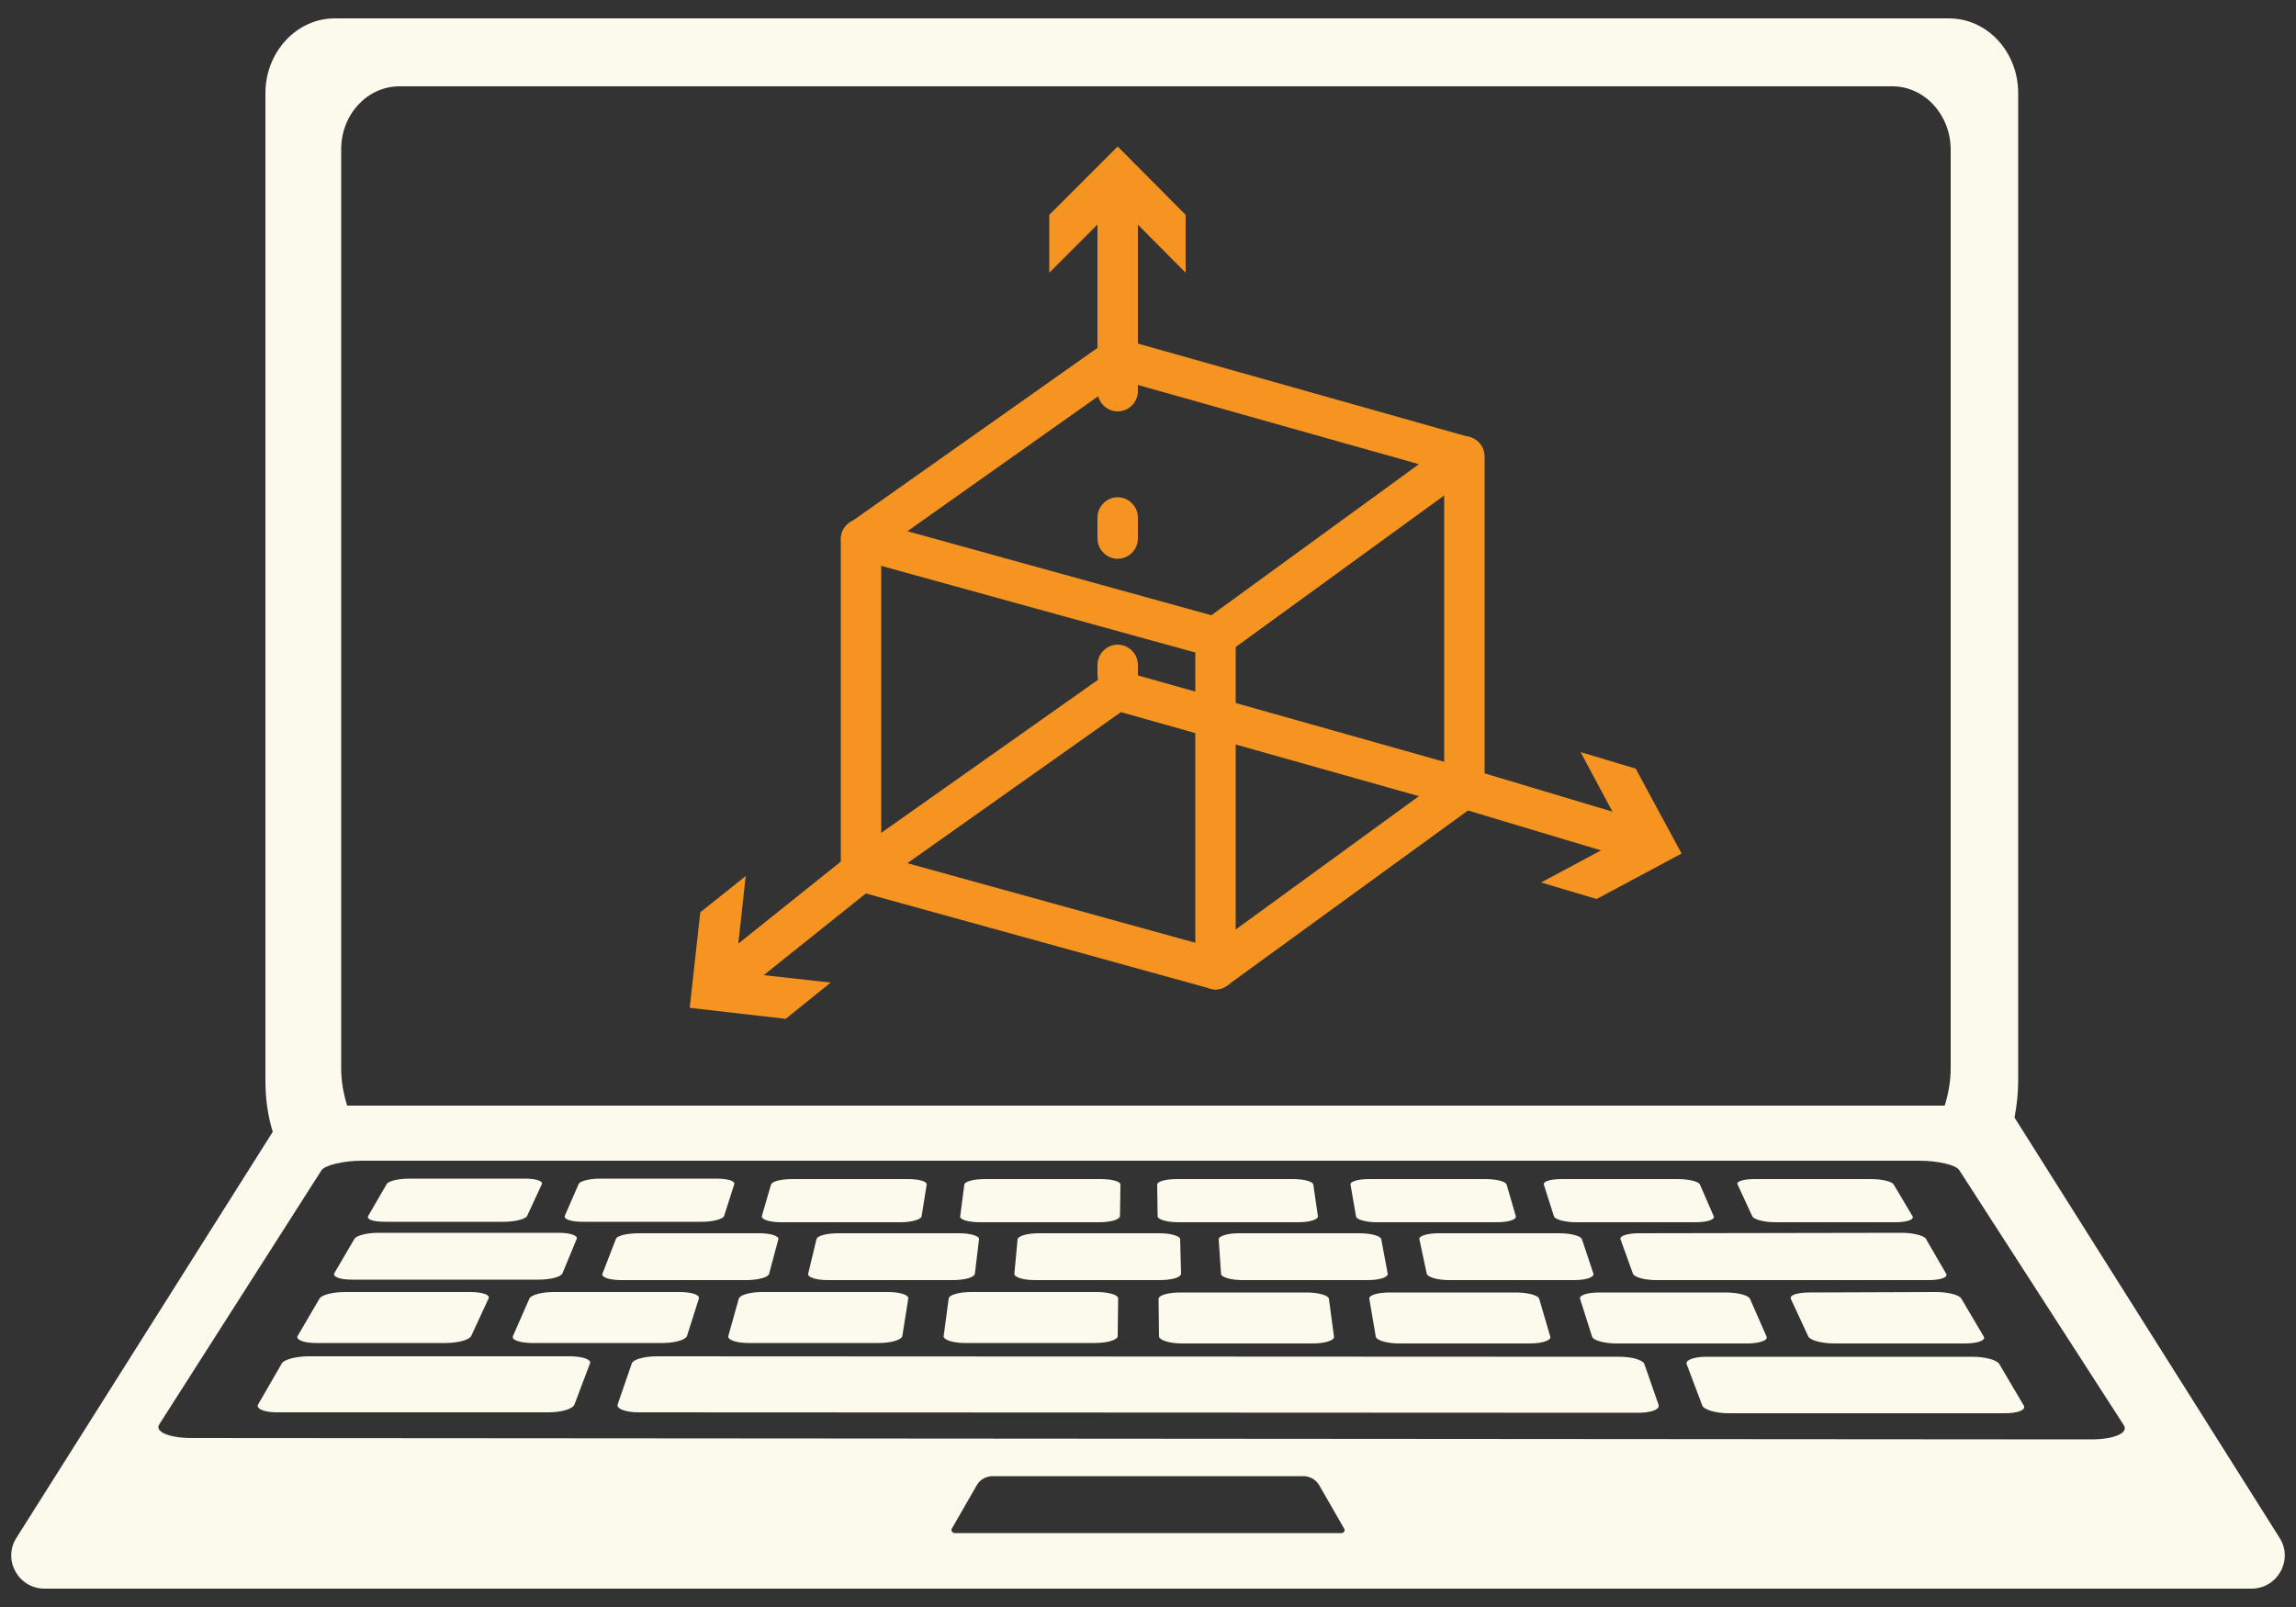 <?xml version="1.0" encoding="utf-8"?>
<!-- Generator: Adobe Illustrator 27.7.0, SVG Export Plug-In . SVG Version: 6.00 Build 0)  -->
<svg version="1.1" id="Layer_1" xmlns="http://www.w3.org/2000/svg" xmlns:xlink="http://www.w3.org/1999/xlink" x="0px" y="0px"
	 viewBox="0 0 500 350" style="enable-background:new 0 0 500 350;" xml:space="preserve">
<rect x="0" y="0" width="500" height="350" fill="#333333" stroke="none"/>
<style type="text/css">
	.st0{fill:#FCFAED;}
	.st1{fill:#F69421;}
</style>
<g>
	<g>
		<g>
			<path class="st0" d="M381.6,264.9c0.3,0.7,2.6,1.3,5,1.3l26.2,0c2.5,0,4.1-0.6,3.7-1.3l-4.1-6.9c-0.4-0.7-2.6-1.2-5-1.2l-25.3,0
				c-2.4,0-4.1,0.5-3.7,1.2L381.6,264.9z"/>
		</g>
		<g>
			<path class="st0" d="M352,292.6l28.5,0c2.7,0,4.6-0.7,4.2-1.5l-3.6-8.2c-0.3-0.8-2.7-1.4-5.3-1.4l-27.5,0c-2.6,0-4.5,0.6-4.2,1.4
				l2.6,8.2C346.9,291.9,349.3,292.6,352,292.6z"/>
		</g>
		<g>
			<path class="st0" d="M347,277.4l-2.5-7.5c-0.2-0.7-2.4-1.3-4.9-1.3l-26.3,0c-2.5,0-4.4,0.6-4.2,1.3l1.6,7.5
				c0.2,0.8,2.4,1.4,4.9,1.4l27.3,0C345.3,278.8,347.2,278.2,347,277.4z"/>
		</g>
		<g>
			<path class="st0" d="M304.7,292.6l28.5,0c2.7,0,4.7-0.7,4.4-1.5l-2.4-8.2c-0.2-0.8-2.5-1.4-5.1-1.4l-27.5,0
				c-2.6,0-4.6,0.6-4.4,1.4l1.4,8.2C299.7,291.9,302,292.6,304.7,292.6z"/>
		</g>
		<g>
			<path class="st0" d="M299.9,266.2l26.1,0c2.5,0,4.3-0.6,4.1-1.3l-2-6.9c-0.2-0.7-2.3-1.2-4.6-1.2l-25.3,0c-2.4,0-4.2,0.5-4.1,1.2
				l1.2,6.9C295.3,265.6,297.4,266.2,299.9,266.2z"/>
		</g>
		<g>
			<path class="st0" d="M343.2,266.2l26.1,0c2.5,0,4.2-0.6,3.9-1.3l-3-6.9c-0.3-0.7-2.5-1.2-4.8-1.2l-25.3,0c-2.4,0-4.1,0.5-3.9,1.2
				l2.2,6.9C338.6,265.6,340.8,266.2,343.2,266.2z"/>
		</g>
		<g>
			<path class="st0" d="M257.2,277.4l-0.2-7.5c0-0.7-2-1.3-4.5-1.3l-26.3,0c-2.5,0-4.5,0.6-4.6,1.3l-0.7,7.5c-0.1,0.8,2,1.4,4.5,1.4
				l27.2,0C255.2,278.8,257.2,278.2,257.2,277.4z"/>
		</g>
		<g>
			<path class="st0" d="M394,281.5c-2.6,0-4.4,0.6-4,1.4l3.8,8.2c0.4,0.8,2.9,1.5,5.6,1.5l28.6,0c2.7,0,4.5-0.7,4-1.5l-4.9-8.3
				c-0.5-0.8-2.9-1.4-5.5-1.4L394,281.5z"/>
		</g>
		<g>
			<path class="st0" d="M496.4,334.9l-57.7-91.5c0.5-2.6,0.8-5.3,0.8-8.1v-215c0-9-6.7-16.3-15.1-16.3H72.9
				c-8.3,0-15.1,7.3-15.1,16.3v215c0,3.9,0.5,7.7,1.6,11.2L3.6,334.9C0.5,339.7,4,346,9.7,346h480.6
				C496,346,499.5,339.7,496.4,334.9z M74.3,32.5c0-7.6,5.7-13.7,12.7-13.7h325.1c7,0,12.7,6.2,12.7,13.8v200.1
				c0,2.8-0.5,5.5-1.3,8.1H75.6c-0.8-2.6-1.3-5.2-1.3-8.1V32.5z M292.1,333.9h-84.2c-0.5,0-0.9-0.6-0.6-1l5.4-9.4
				c0.7-1.3,2.1-2,3.5-2h67.6c1.5,0,2.8,0.8,3.5,2l5.4,9.4C293,333.3,292.7,333.9,292.1,333.9z M455.3,313.5l-413.5-0.3
				c-5,0-8.2-1.4-7.1-3L70,254.9c0.7-1.1,4.7-2.1,8.8-2.1h339.1c4.1,0,8.1,0.9,8.8,2.1l35.8,55.5
				C463.6,312.1,460.4,313.5,455.3,313.5z"/>
		</g>
		<g>
			<path class="st0" d="M257.4,292.6l28.5,0c2.7,0,4.8-0.7,4.6-1.5l-1.1-8.2c-0.1-0.8-2.3-1.4-4.9-1.4l-27.5,0
				c-2.6,0-4.7,0.6-4.7,1.4l0.1,8.2C252.5,291.9,254.7,292.6,257.4,292.6z"/>
		</g>
		<g>
			<path class="st0" d="M356.9,268.6c-2.5,0-4.3,0.6-4,1.3l2.7,7.5c0.3,0.8,2.6,1.4,5.1,1.4l59.3,0c2.6,0,4.3-0.6,3.8-1.4l-4.4-7.6
				c-0.4-0.7-2.8-1.3-5.3-1.3L356.9,268.6z"/>
		</g>
		<g>
			<path class="st0" d="M211.5,281.4c-2.6,0-4.8,0.6-4.9,1.4l-1.1,8.2c-0.1,0.8,2,1.5,4.6,1.5l28.4,0c2.7,0,4.9-0.7,4.9-1.5l0.1-8.2
				c0-0.8-2.1-1.4-4.7-1.4L211.5,281.4z"/>
		</g>
		<g>
			<path class="st0" d="M256.6,266.2l26.1,0c2.5,0,4.4-0.6,4.3-1.3l-1-6.9c-0.1-0.7-2.1-1.2-4.5-1.2l-25.2,0c-2.4,0-4.3,0.5-4.3,1.2
				l0.1,6.9C252.1,265.6,254.1,266.2,256.6,266.2z"/>
		</g>
		<g>
			<path class="st0" d="M302.2,277.4l-1.4-7.5c-0.1-0.7-2.2-1.3-4.7-1.3l-26.3,0c-2.5,0-4.4,0.6-4.4,1.3l0.5,7.5
				c0,0.8,2.2,1.4,4.7,1.4l27.2,0C300.4,278.8,302.3,278.2,302.2,277.4z"/>
		</g>
		<g>
			<path class="st0" d="M124.1,295.4l-56.9,0c-2.7,0-5.3,0.7-5.8,1.5l-5.2,9c-0.5,0.9,1.3,1.7,4.1,1.7l59.1,0c2.8,0,5.3-0.7,5.7-1.7
				l3.4-9C128.8,296.1,126.8,295.4,124.1,295.4z"/>
		</g>
		<g>
			<path class="st0" d="M68.8,292.5l28.3,0c2.7,0,5.1-0.7,5.5-1.5l3.8-8.2c0.4-0.8-1.4-1.4-4-1.4l-27.3,0c-2.6,0-5,0.6-5.5,1.4
				l-4.8,8.2C64.4,291.8,66.2,292.5,68.8,292.5z"/>
		</g>
		<g>
			<path class="st0" d="M76.6,278.7l40.7,0c2.6,0,4.9-0.6,5.2-1.4l3.1-7.5c0.3-0.7-1.5-1.3-3.9-1.3l-39.3,0c-2.5,0-4.8,0.6-5.2,1.3
				l-4.4,7.5C72.4,278.1,74.1,278.7,76.6,278.7z"/>
		</g>
		<g>
			<path class="st0" d="M213.3,266.2l26.1,0c2.5,0,4.4-0.6,4.5-1.3l0.1-6.9c0-0.7-1.9-1.2-4.3-1.2l-25.2,0c-2.4,0-4.4,0.5-4.5,1.2
				l-0.9,6.9C208.9,265.6,210.9,266.2,213.3,266.2z"/>
		</g>
		<g>
			<path class="st0" d="M358.1,297.1c-0.3-0.9-2.7-1.6-5.4-1.6L143,295.4c-2.7,0-5.1,0.7-5.4,1.5l-3.1,9c-0.3,0.9,1.7,1.7,4.5,1.7
				l217.7,0.1c2.8,0,4.8-0.7,4.5-1.7L358.1,297.1z"/>
		</g>
		<g>
			<path class="st0" d="M435.4,297.1c-0.5-0.9-3.1-1.6-5.8-1.6l-58,0c-2.7,0-4.6,0.7-4.3,1.6l3.4,9c0.3,0.9,2.9,1.7,5.7,1.7l60.2,0
				c2.8,0,4.7-0.7,4.1-1.7L435.4,297.1z"/>
		</g>
		<g>
			<path class="st0" d="M83.8,266.1l26,0c2.4,0,4.7-0.6,5-1.3l3.2-6.9c0.3-0.7-1.4-1.2-3.7-1.2l-25.1,0c-2.4,0-4.6,0.5-5,1.2l-4,6.9
				C79.7,265.6,81.3,266.1,83.8,266.1z"/>
		</g>
		<g>
			<path class="st0" d="M170.1,266.2l26,0c2.4,0,4.5-0.6,4.6-1.3l1.1-6.9c0.1-0.7-1.7-1.2-4.1-1.2l-25.2,0c-2.4,0-4.4,0.5-4.6,1.2
				l-2,6.9C165.8,265.6,167.6,266.2,170.1,266.2z"/>
		</g>
		<g>
			<path class="st0" d="M134.1,269.9l-2.9,7.5c-0.3,0.8,1.5,1.4,4.1,1.4l27.2,0c2.6,0,4.8-0.6,5-1.4l2-7.5c0.2-0.7-1.7-1.3-4.1-1.3
				l-26.2,0C136.6,268.6,134.3,269.1,134.1,269.9z"/>
		</g>
		<g>
			<path class="st0" d="M177.8,269.9l-1.8,7.5c-0.2,0.8,1.7,1.4,4.3,1.4l27.2,0c2.6,0,4.7-0.6,4.8-1.4l0.9-7.5
				c0.1-0.7-1.8-1.3-4.3-1.3l-26.3,0C180.1,268.6,178,269.1,177.8,269.9z"/>
		</g>
		<g>
			<path class="st0" d="M166,281.4c-2.6,0-4.8,0.6-5.1,1.4l-2.3,8.2c-0.2,0.8,1.7,1.5,4.4,1.5l28.4,0c2.7,0,4.9-0.7,5.1-1.5l1.3-8.2
				c0.1-0.8-1.9-1.4-4.4-1.4L166,281.4z"/>
		</g>
		<g>
			<path class="st0" d="M126.9,266.1l26,0c2.4,0,4.6-0.6,4.8-1.3l2.2-6.9c0.2-0.7-1.5-1.2-3.9-1.2l-25.2,0c-2.4,0-4.5,0.5-4.8,1.2
				l-3,6.9C122.7,265.6,124.5,266.1,126.9,266.1z"/>
		</g>
		<g>
			<path class="st0" d="M120.6,281.4c-2.6,0-4.9,0.6-5.3,1.4l-3.6,8.2c-0.4,0.8,1.5,1.5,4.2,1.5l28.4,0c2.7,0,5-0.7,5.3-1.5l2.6-8.2
				c0.2-0.8-1.6-1.4-4.2-1.4L120.6,281.4z"/>
		</g>
	</g>
	<g>
		<path class="st1" d="M264.7,143.2c-0.4,0-0.8-0.1-1.2-0.2l-77.2-21.3c-1.6-0.5-2.9-1.8-3.1-3.5c-0.3-1.7,0.4-3.4,1.8-4.3
			l55.8-39.4c1.1-0.8,2.4-1,3.7-0.6l75.5,21.3c1.6,0.5,2.8,1.8,3.1,3.4s-0.4,3.3-1.7,4.3l-54.2,39.4
			C266.5,142.9,265.6,143.2,264.7,143.2z M197.6,115.7l66.2,18.3l45.2-32.9l-64.9-18.3L197.6,115.7z"/>
	</g>
	<g>
		<path class="st1" d="M264.7,215.5c-0.4,0-0.8-0.1-1.2-0.2L186.4,194c-1.6-0.5-2.9-1.8-3.1-3.5c-0.3-1.7,0.4-3.4,1.8-4.3l55.8-39.4
			c1.1-0.8,2.4-1,3.7-0.6l75.5,21.3c1.6,0.5,2.8,1.8,3.1,3.4s-0.4,3.3-1.7,4.3l-54.2,39.4C266.5,215.2,265.6,215.5,264.7,215.5z
			 M197.6,188l66.2,18.3l45.2-32.9l-64.9-18.3L197.6,188z"/>
	</g>
	<g>
		<g>
			<path class="st1" d="M158,217.7c-1.3,0-2.6-0.6-3.4-1.6c-1.5-1.9-1.2-4.6,0.7-6.2l29.5-23.6c1.9-1.5,4.6-1.2,6.2,0.7
				c1.5,1.9,1.2,4.6-0.7,6.2l-29.5,23.6C160,217.4,159,217.7,158,217.7z"/>
		</g>
		<g>
			<g>
				<polygon class="st1" points="162.4,190.8 160.1,211.7 180.9,214 171.1,221.9 150.2,219.5 152.5,198.7 				"/>
			</g>
		</g>
	</g>
	<g>
		<path class="st1" d="M187.5,194.1c-2.4,0-4.4-2-4.4-4.4v-72.3c0-2.4,2-4.4,4.4-4.4s4.4,2,4.4,4.4v72.3
			C191.9,192.2,190,194.1,187.5,194.1z"/>
	</g>
	<g>
		<path class="st1" d="M264.7,215.5c-2.4,0-4.4-2-4.4-4.4v-72.3c0-2.4,2-4.4,4.4-4.4s4.4,2,4.4,4.4v72.3
			C269.1,213.5,267.1,215.5,264.7,215.5z"/>
	</g>
	<g>
		<g>
			<path class="st1" d="M356.6,187.4c-0.4,0-0.8-0.1-1.3-0.2l-37.7-11.3c-2.3-0.7-3.6-3.1-2.9-5.5c0.7-2.3,3.1-3.6,5.5-2.9
				l37.7,11.3c2.3,0.7,3.6,3.1,2.9,5.5C360.2,186.2,358.5,187.4,356.6,187.4z"/>
		</g>
		<g>
			<g>
				<polygon class="st1" points="335.6,192.2 354.1,182.3 344.2,163.8 356.2,167.4 366.2,185.9 347.7,195.8 				"/>
			</g>
		</g>
	</g>
	<g>
		<path class="st1" d="M318.9,176.1c-2.4,0-4.4-2-4.4-4.4V99.4c0-2.4,2-4.4,4.4-4.4c2.4,0,4.4,2,4.4,4.4v72.3
			C323.3,174.1,321.3,176.1,318.9,176.1z"/>
	</g>
	<g>
		<g>
			<path class="st1" d="M243.4,82.4c-2.4,0-4.4-2-4.4-4.4V41.9c0-2.4,2-4.4,4.4-4.4s4.4,2,4.4,4.4v36.2
				C247.8,80.5,245.8,82.4,243.4,82.4z"/>
		</g>
		<g>
			<g>
				<polygon class="st1" points="258.2,59.4 243.4,44.5 228.5,59.4 228.5,46.8 243.4,31.9 258.2,46.8 				"/>
			</g>
		</g>
	</g>
	<g>
		<g>
			<path class="st1" d="M243.4,151.4c-2.4,0-4.4-2-4.4-4.4v-2.2c0-2.4,2-4.4,4.4-4.4s4.4,2,4.4,4.4v2.2
				C247.8,149.5,245.8,151.4,243.4,151.4z"/>
		</g>
		<g>
			<path class="st1" d="M243.4,121.7c-2.4,0-4.4-2-4.4-4.4v-4.6c0-2.4,2-4.4,4.4-4.4s4.4,2,4.4,4.4v4.6
				C247.8,119.7,245.8,121.7,243.4,121.7z"/>
		</g>
		<g>
			<path class="st1" d="M243.4,89.6c-2.4,0-4.4-2-4.4-4.4V83c0-2.4,2-4.4,4.4-4.4s4.4,2,4.4,4.4v2.2
				C247.8,87.6,245.8,89.6,243.4,89.6z"/>
		</g>
	</g>
</g>
</svg>
